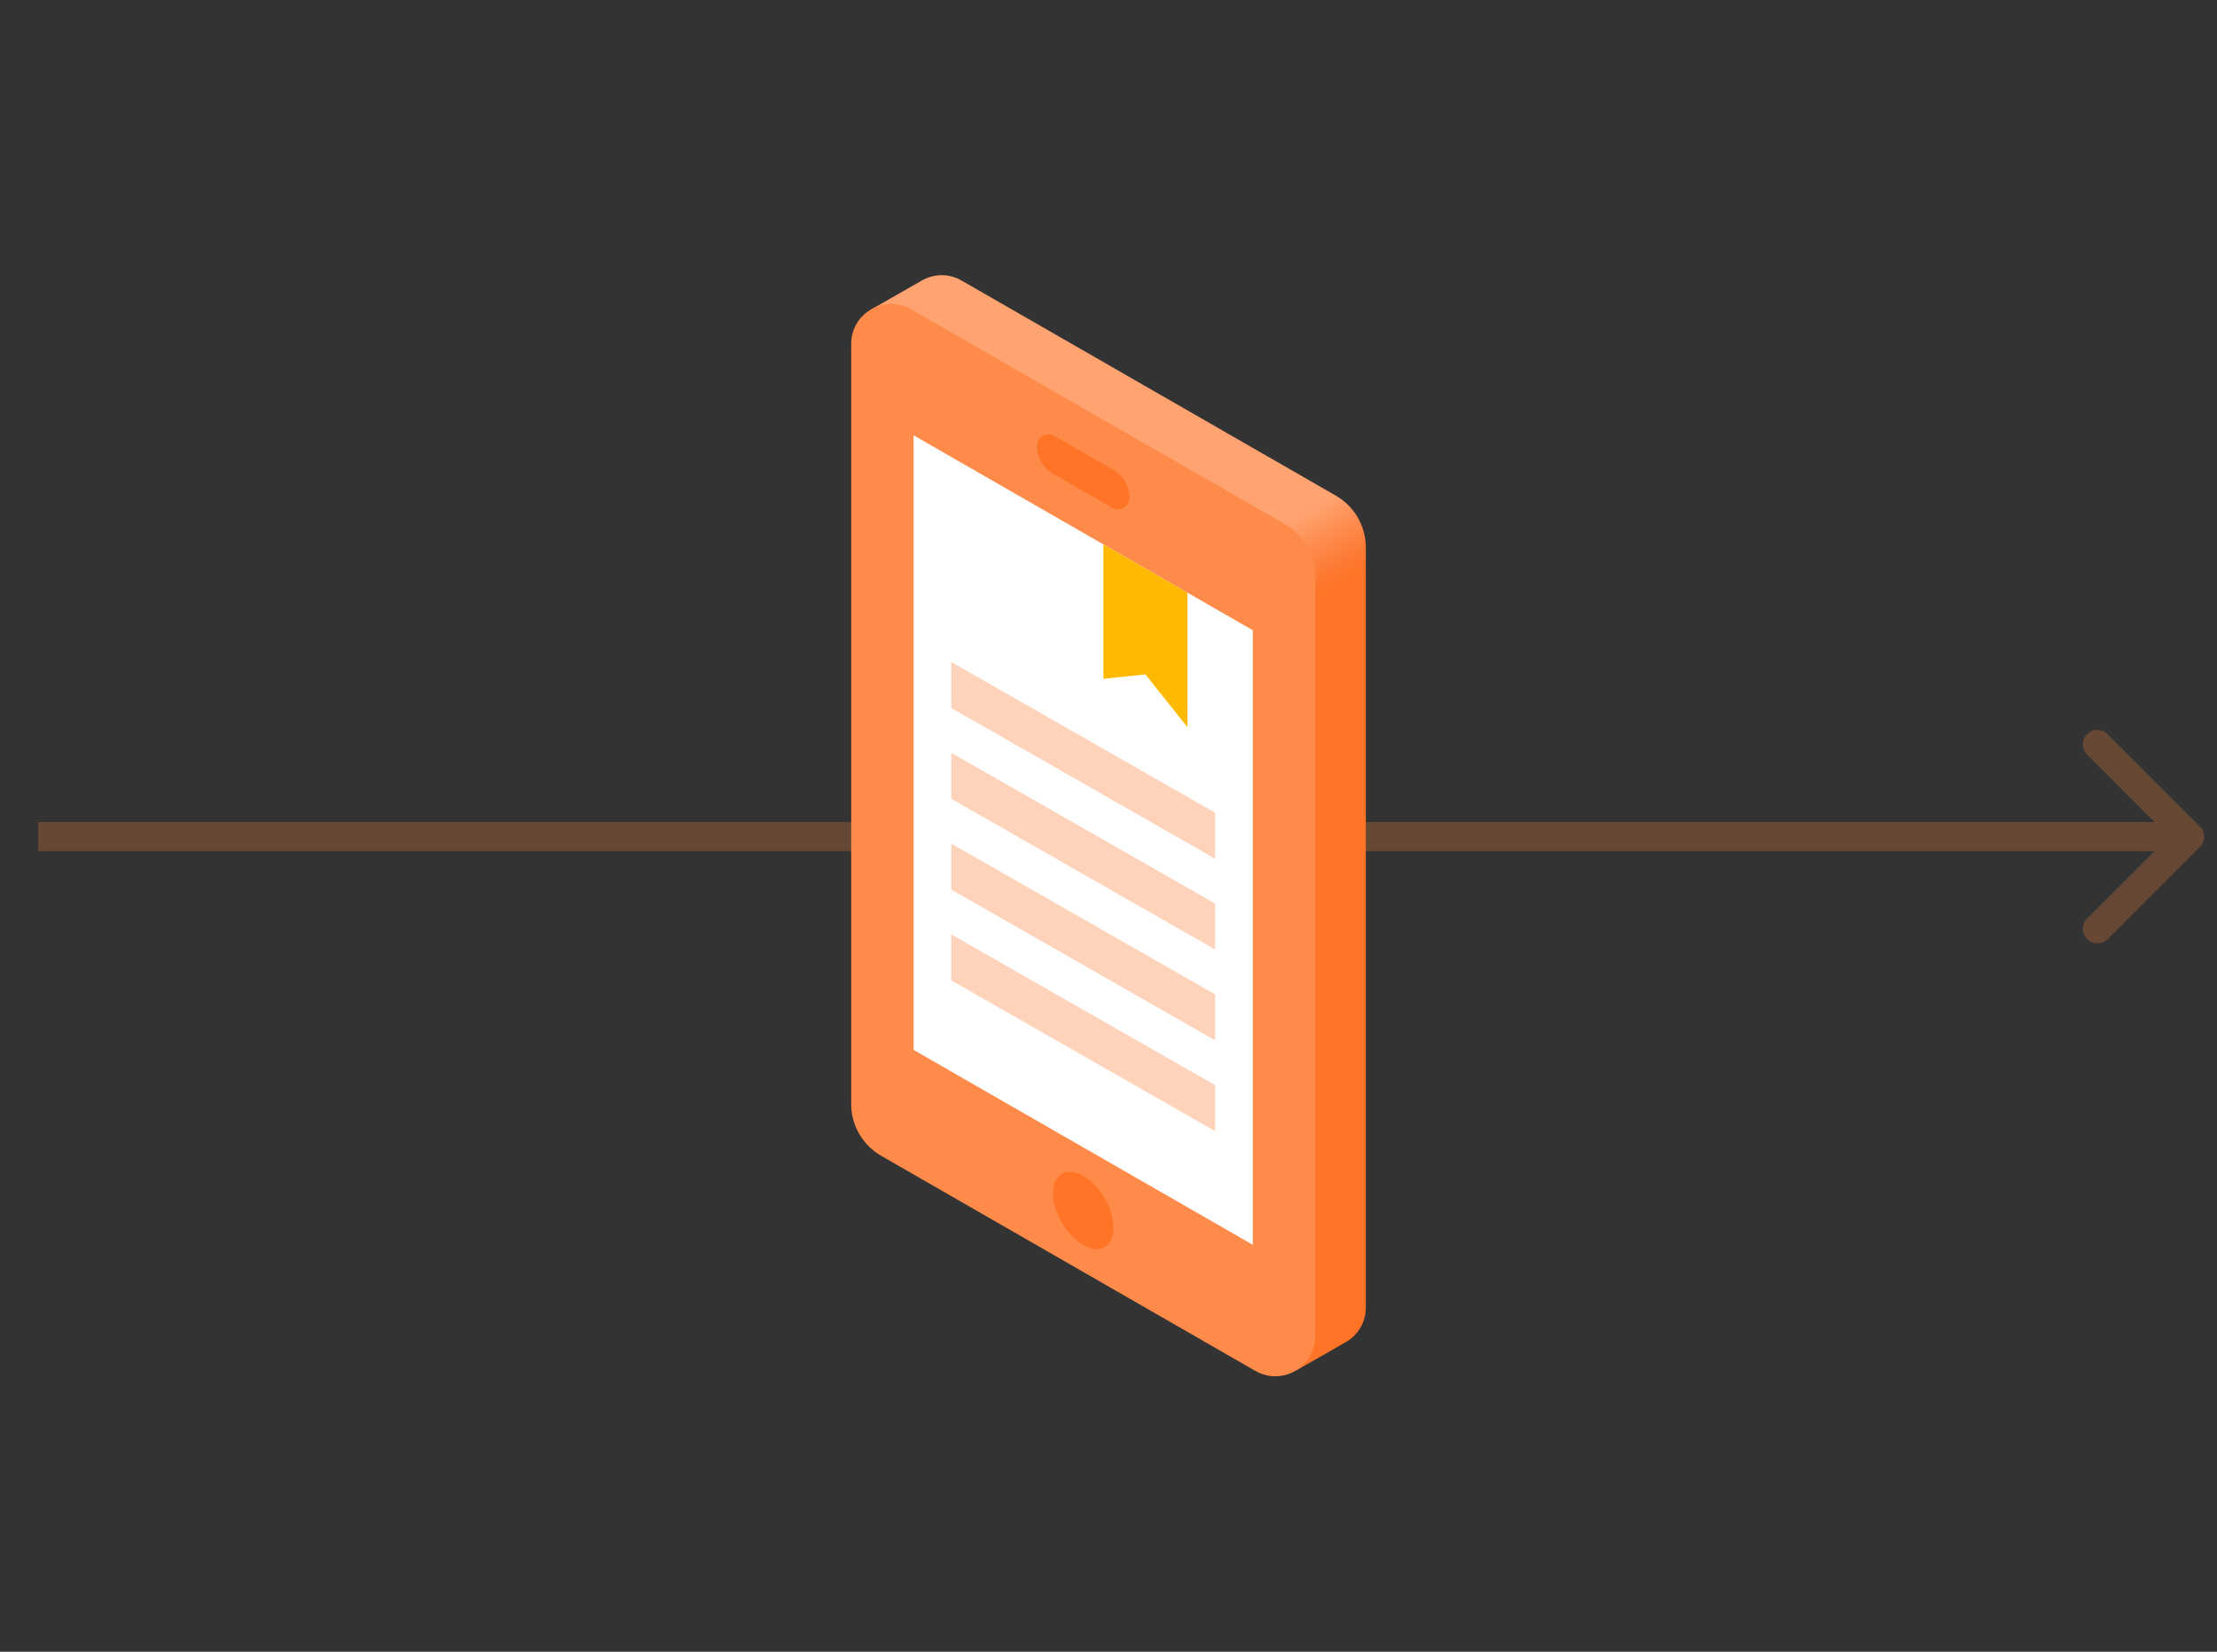     <svg
      width="153"
      height="114"
      viewBox="0 0 153 114"
      fill="none"
      xmlns="http://www.w3.org/2000/svg"
    >
      <rect x="0" y="0" width="153" height="114" fill="#333333" stroke="none"/>
      <g clip-path="url(#clip0_7766_176364)">
        <rect
          x="4.32743e-06"
          y="4.32743e-06"
          width="8.65485e-06"
          height="148.469"
          transform="matrix(6.55534e-08 1 1 -1.16588e-07 2.64 57.738)"
          stroke="black"
          stroke-width="8.65485e-06"
        />
        <path
          d="M151.816 57.031C152.207 57.422 152.207 58.055 151.816 58.445L145.452 64.809C145.062 65.2 144.429 65.2 144.038 64.809C143.648 64.419 143.648 63.786 144.038 63.395L149.695 57.738L144.038 52.081C143.648 51.691 143.648 51.058 144.038 50.667C144.429 50.277 145.062 50.277 145.452 50.667L151.816 57.031ZM2.64 56.738L151.109 56.738L151.109 58.738L2.64 58.738L2.64 56.738Z"
          fill="#DF7838"
          fill-opacity="0.3"
        />
        <path
          d="M94.258 90.245V37.784C94.258 37.059 94.067 36.347 93.704 35.719C93.341 35.092 92.819 34.571 92.19 34.208L66.366 19.365C65.469 18.848 64.463 18.899 63.667 19.332L60.246 21.287L62.23 74.208C62.23 75.683 63.019 77.046 64.298 77.784L89.436 94.592L92.872 92.632C93.68 92.17 94.258 91.307 94.258 90.245Z"
          fill="url(#paint0_linear_7766_176364)"
        />
        <path
          d="M90.769 92.229V39.768C90.769 39.043 90.578 38.331 90.215 37.703C89.852 37.076 89.33 36.554 88.701 36.192L62.878 21.349C61.987 20.836 60.989 20.882 60.197 21.307C59.353 21.759 58.742 22.64 58.742 23.733V76.193C58.742 77.668 59.53 79.031 60.809 79.768L86.633 94.613C87.552 95.143 88.586 95.077 89.39 94.613C90.195 94.149 90.769 93.288 90.769 92.229Z"
          fill="#FF8B4B"
        />
        <path d="M63.052 72.461V30.047L86.459 43.497V85.912L63.052 72.461Z" fill="white" />
        <path
          d="M72.666 32.695L76.744 35.045C77.282 35.355 77.954 34.965 77.95 34.345C77.947 33.957 77.843 33.577 77.647 33.242C77.452 32.907 77.172 32.629 76.836 32.435L72.767 30.089C72.231 29.78 71.561 30.167 71.561 30.784C71.561 31.172 71.663 31.552 71.857 31.887C72.051 32.223 72.33 32.501 72.666 32.695ZM73.276 81.017C73.083 81.127 72.93 81.302 72.826 81.532C72.722 81.762 72.669 82.042 72.671 82.357C72.672 82.671 72.728 83.013 72.834 83.364C72.94 83.714 73.095 84.066 73.29 84.399C73.486 84.732 73.717 85.039 73.971 85.304C74.224 85.568 74.496 85.784 74.77 85.939C75.043 86.095 75.314 86.186 75.566 86.209C75.817 86.231 76.045 86.184 76.236 86.07C76.429 85.959 76.582 85.784 76.686 85.554C76.79 85.324 76.842 85.044 76.841 84.73C76.84 84.416 76.784 84.073 76.678 83.723C76.571 83.372 76.416 83.02 76.221 82.688C76.026 82.355 75.795 82.047 75.541 81.783C75.287 81.518 75.016 81.302 74.742 81.147C74.468 80.992 74.198 80.9 73.946 80.878C73.695 80.856 73.467 80.903 73.276 81.017Z"
          fill="#FF7426"
        />
        <path
          d="M83.857 59.265L65.654 48.863V45.691L83.857 56.093V59.265ZM83.857 65.532L65.654 55.131V51.958L83.857 62.36V65.532ZM83.857 71.8L65.654 61.398V58.226L83.857 68.627V71.8ZM83.857 78.067L65.654 67.665V64.493L83.857 74.895V78.067Z"
          fill="#FFD2BA"
        />
        <path
          d="M79.047 46.545L81.945 50.178V40.904L76.148 37.574V46.849L79.047 46.545Z"
          fill="#FFB900"
        />
      </g>
      <defs>
        <linearGradient
          id="paint0_linear_7766_176364"
          x1="72.283"
          y1="45.829"
          x2="75.033"
          y2="50.535"
          gradientUnits="userSpaceOnUse"
        >
          <stop stop-color="#FFA370" />
          <stop offset="0.362" stop-color="#FE8E52" />
          <stop offset="0.766" stop-color="#FD7A34" />
          <stop offset="1" stop-color="#FF7426" />
        </linearGradient>
        <clipPath id="clip0_7766_176364">
          <rect width="152.218" height="113.976" fill="white" transform="translate(0.391)" />
        </clipPath>
      </defs>
    </svg>